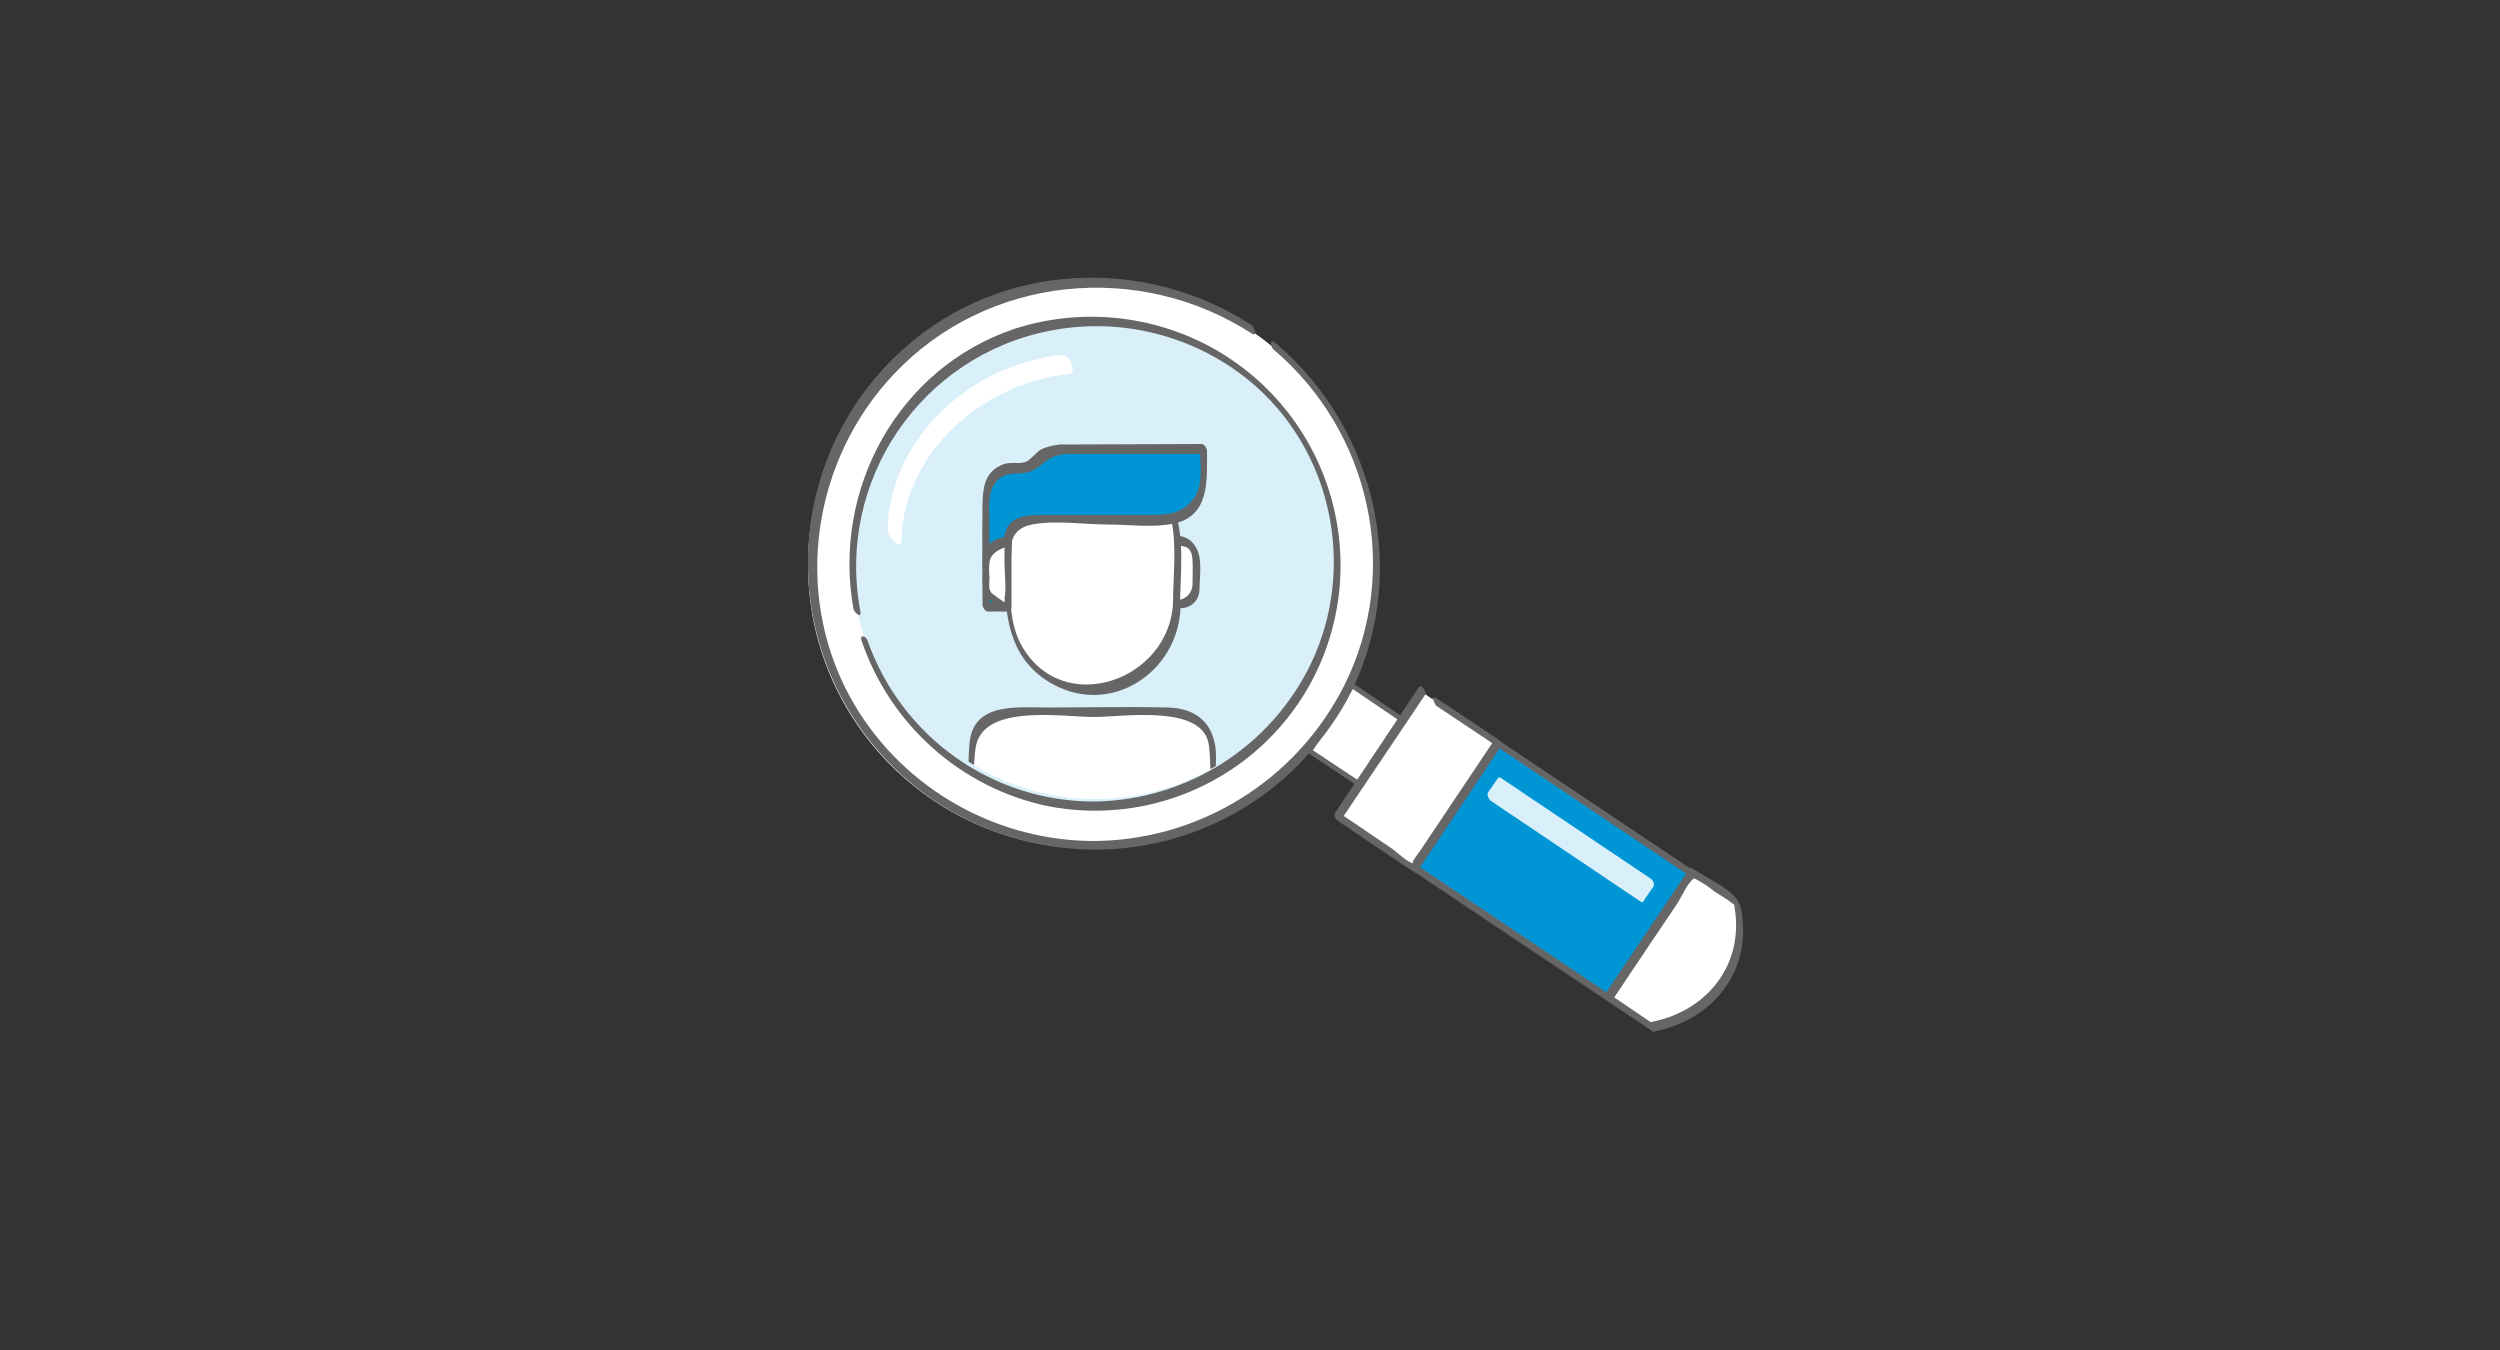 <?xml version="1.0" encoding="UTF-8"?> <!-- Generator: Adobe Illustrator 23.0.4, SVG Export Plug-In . SVG Version: 6.00 Build 0) --> <svg xmlns="http://www.w3.org/2000/svg" xmlns:xlink="http://www.w3.org/1999/xlink" id="Layer_1" x="0px" y="0px" viewBox="0 0 500 270" style="enable-background:new 0 0 500 270;" xml:space="preserve"><rect x="0" y="0" width="500" height="270" fill="#333333" stroke="none"/> <style type="text/css"> .st0{fill:#FFFFFF;} .st1{fill:#FFFFFF;stroke:#666666;stroke-linecap:round;stroke-linejoin:round;} .st2{fill:#666666;} .st3{fill:#D9EFF9;} .st4{fill:#0096D5;} .st5{fill:#D9EFF9;stroke:#D9EFF9;stroke-miterlimit:10;} .st6{clip-path:url(#SVGID_2_);} </style> <circle class="st0" cx="218.3" cy="113" r="56.7"></circle> <title>domestic illustrations</title> <polygon class="st1" points="272.3,157.1 261.9,150.2 270.4,137.1 280.7,144.1 "></polygon> <path class="st2" d="M250.3,65c-21.5-13.9-50.1-12.6-69.4,4.6c-23.7,21-25.9,57.3-4.9,81s57.3,25.9,81,4.9 c4.9-4.4,9.1-9.6,12.3-15.3c13-24.1,6.4-54.2-14.3-71.7c-1.1-0.9-0.9,0.9-0.3,1.4c19.4,16.4,25.6,44.2,14.2,67.1 c-9.7,19.3-29.5,31.4-51,31.2c-20-0.4-38.4-11.4-48-29c-11.3-20.9-7.4-47.2,8.9-64.4c18.7-19.8,49.1-22.7,71.7-8 C251.4,67.3,250.9,65.4,250.3,65L250.3,65z"></path> <path class="st3" d="M171.4,122.1c-5.2-26.2,11.9-51.7,38.2-56.8c26.2-5.2,51.7,11.9,56.8,38.2s-11.9,51.7-38.2,56.8 c-23.9,4.7-47.6-9.1-55.3-32.3"></path> <path class="st2" d="M172.1,122.4c-5-26.1,12-51.3,38.1-56.3c14-2.7,28.6,1,39.6,10c16.6,13.6,21.6,37.3,12.4,56.6 c-8,16.6-24.7,27.3-43.2,27.6c-20.5,0.1-38.7-12.9-45.5-32.2c-0.3-0.9-1.6-1.3-1.2,0c5.7,16.8,19.8,29.4,37.1,33.1 c20.7,4.1,41.8-5.4,52.3-23.8c13.5-23.9,5-54.2-19-67.7c-12.2-6.8-26.7-8.2-39.9-3.9c-23.3,7.9-36.4,32.2-32.1,56 C170.9,122.6,172.3,123.7,172.1,122.4L172.1,122.4z"></path> <path class="st0" d="M180.3,108c0.4-17.8,16.8-31.6,33.6-33.2c1.6-0.1-0.1-4-1.5-3.8c-17.9,1.7-34.5,16.4-34.9,35.1 C177.6,107.4,180.2,110.3,180.3,108L180.3,108z"></path> <rect x="291.1" y="138.5" transform="matrix(0.557 -0.831 0.831 0.557 -6.418 329.967)" class="st4" width="29.8" height="65.1"></rect> <path class="st2" d="M340.7,175.9l-11.2,16.6c-1.5,2.3-3.1,5.9-5.1,7.7c-0.8,0.7,0.6,0.4,0,0.3s-1.3-0.9-1.7-1.1l-38.9-26.1 l-13.2-8.9l0.6,1.6l11.2-16.6c1.5-2.3,3.1-5.9,5.1-7.7c0.8-0.7-0.6-0.3,0-0.3s1.3,0.9,1.7,1.1l38.9,26.1l13.2,8.9 c1,0.7,0.5-1.3-0.1-1.7l-54.1-36.2c-0.2-0.1-0.4-0.2-0.6,0l-16.6,24.8c-0.3,0.5,0.2,1.4,0.6,1.7l54.1,36.2c0.2,0.1,0.4,0.2,0.6,0 l16.6-24.8C342.3,176.9,341.1,175.2,340.7,175.9z"></path> <path class="st5" d="M328.2,179.5l-29.9-20L328.2,179.5z"></path> <rect x="312.4" y="149.9" transform="matrix(0.557 -0.831 0.831 0.557 -0.215 335.479)" class="st3" width="3.5" height="36"></rect> <path class="st3" d="M328.1,178.6l-29.9-20.1l0.6,1.6c2-3,0.8-3.3,3.8-1.3l10.4,7l17.1,11.5l-0.6-1.6l-2,2.9 c-0.4,0.6,0.8,2.3,1.2,1.6l2-2.9c0.3-0.5-0.2-1.4-0.6-1.6l-29.9-20.1c-0.2-0.1-0.4-0.2-0.6,0l-2,2.9c-0.3,0.5,0.2,1.4,0.6,1.7 l29.9,20.1C329.2,181,328.7,179,328.1,178.6z"></path> <rect x="272.1" y="150.4" transform="matrix(0.557 -0.831 0.831 0.557 -3.849 304.798)" class="st0" width="23" height="11.3"></rect> <path class="st0" d="M287.3,140.4l12.3,8.2l-16.8,25l-15.2-10.2l16.8-25"></path> <path class="st2" d="M287.3,141.2l12.3,8.2l-0.6-1.6l-15,22.4c-0.4,0.6-2.1,2.6-1.2,2.5c-0.9,0.1-3.6-2.4-4.3-2.9l-10.9-7.4l0.6,1.6 l16.8-25c0.4-0.6-0.8-2.3-1.2-1.6L267,162.6c-0.3,0.5,0.2,1.4,0.6,1.6l15.2,10.2c0.2,0.1,0.4,0.2,0.6,0l16.7-25 c0.3-0.5-0.2-1.4-0.6-1.6l-12.3-8.2C286.3,138.9,286.8,140.8,287.3,141.2L287.3,141.2z"></path> <path class="st0" d="M344,182.6c1.7,8.8-4,17.4-12.8,19.1l-4.6-3.1c4.3-6.4,8.5-12.8,12.8-19.1L344,182.6z"></path> <path class="st0" d="M330.5,205.5l-8.7-5.9l16.7-25l8.7,5.8l0.3,1.4c2.1,10.7-4.9,21.2-15.6,23.3L330.5,205.5z"></path> <path class="st2" d="M330.4,204.6l-8.7-5.9l0.6,1.6l7.5-11.2l5.6-8.3c0.8-1.2,2.1-4.3,3.4-5.1c0.7-0.4-0.9-0.3,0.5,0.2 c1.3,0.7,2.5,1.5,3.6,2.4c1.2,0.8,2.5,1.5,3.6,2.4c1.1,0.9,0.1-0.9,0.4,0.7c2,11.6-5.6,20.9-16.7,23c-0.8,0.2,0.1,2,0.7,1.9 c10.3-2,18.2-10.2,17.7-21.1c-0.1-2.2-0.2-4.3-1.7-5.9c-2.2-2.3-5.7-3.8-8.4-5.6c-0.2-0.1-0.4-0.2-0.6,0l-16.8,25 c-0.3,0.5,0.2,1.4,0.6,1.6l8.7,5.9C331.4,207,330.9,205,330.4,204.6z"></path> <g> <defs> <path id="SVGID_1_" d="M258.3,138.9c-14.5,21.6-43.8,27.4-65.4,12.9c-21.6-14.5-27.4-43.8-12.9-65.4s43.8-27.4,65.4-12.9 c10.4,7,17.6,17.8,20,30.1C267.8,115.8,265.3,128.5,258.3,138.9z"></path> </defs> <clipPath id="SVGID_2_"> <use xlink:href="#SVGID_1_" style="overflow:visible;"></use> </clipPath> <g class="st6"> <path class="st0" d="M235.6,108.3h0.3c1.8,0,3.3,1.5,3.3,3.3v6.1c0,1.8-1.5,3.3-3.3,3.3h-0.3c-1.8,0-3.3-1.5-3.3-3.3v-6.1 C232.2,109.8,233.7,108.3,235.6,108.3z"></path> <path class="st2" d="M238.5,117c-0.1,1.7-1.5,3.1-3.3,3c0,0,0,0,0,0c-1.8-0.1-2.1-1.2-2.3-2.7c-0.2-1.8-0.2-3.7,0-5.5 c0.2-1.6,1.7-2.7,3.3-2.6c1.9,0.1,2.2,1.4,2.3,2.8c0.1,1.7,0,3.4,0,5.1c0,0.7,1.4,2.1,1.4,0.9c0-2.7,0.7-6.3-0.8-8.7 c-2.1-3.4-7.1-2.6-7.5,1.5c-0.2,2.3-0.6,6,0.5,8.2c1.7,3.7,7.3,3.6,7.8-0.9C239.9,117.7,238.6,116.1,238.5,117z"></path> <path class="st0" d="M194.4,160.3v-11.2c0-3.7,3.4-6.7,7.5-6.7h33c4.2,0,7.5,3,7.5,6.7v11.2H194.4z"></path> <path class="st0" d="M194.8,170.5l-0.4-21.4c0-3.7,3.4-6.7,7.5-6.7h33c4.2,0,7.5,3,7.5,6.7l-0.6,22.7"></path> <path class="st2" d="M195.5,171c-0.1-6.9-1.3-14.5-0.4-21.3c1.2-9.1,17.3-6.3,23.7-6.3c5.7,0,22.1-2.7,23,5.8 c0.8,7.2-0.4,15-0.6,22.2c0,0.7,1.3,2.1,1.4,0.9c0.2-7,0.5-14,0.6-21c0-6.1-3.5-9.7-9.7-9.8c-8-0.2-16.1,0-24.1,0 c-6,0-14.8-1.1-15.5,7.2c-0.6,7,0.3,14.4,0.4,21.4C194.1,170.7,195.5,172.1,195.5,171L195.5,171z"></path> <path class="st0" d="M235.3,121.1c0,9.3-7.5,16.8-16.8,16.8l0,0c-9.3,0-16.8-7.5-16.8-16.8v-13.5c0-9.3,7.5-16.8,16.8-16.8l0,0 c9.3,0,16.8,7.5,16.8,16.8V121.1z"></path> <path class="st2" d="M234.6,120.6c-0.7,15.5-22.2,23.2-30.4,8.3c-3.1-5.6-2.1-14.6-1.8-20.8c0.6-15.5,22.3-23.1,30.4-8.3 C235.9,105.6,234.6,114.2,234.6,120.6c0,0.7,1.4,2.1,1.4,1c0-6.7,1.2-14.7-1.6-20.9c-4.2-9.4-16-13.8-25.1-8.3 c-8.8,5.3-8.3,14.6-8.3,23.6c0,8.3,1.4,16.3,9.5,20.8c11.7,6.5,25-2.3,25.6-15.1C236,120.9,234.6,119.4,234.6,120.6z"></path> <path class="st4" d="M212.4,89.9c-2.6,0-5.1,1.3-6.5,3.5h-2.7c-3.3,0-6,2.7-6,6l0,0v21.9h4.2v-13.1c0-2.3,1.9-4.2,4.2-4.2h27.2 c4.3,0,7.8-3.5,7.8-7.8v0v-6.4L212.4,89.9z"></path> <path class="st2" d="M212.1,88.9c-1.3,0.1-2.7,0.4-3.9,1c-0.9,0.5-2.1,2.1-3.1,2.5c-1.6,0.5-3.4-0.2-5,0.7 c-3.2,1.5-3.5,4.5-3.6,7.6c-0.1,6.7,0,13.5,0,20.2c0,0.5,0.5,1.4,1.1,1.4h4.2c0.3,0,0.3-0.3,0.3-0.5v-7.6c0-4-0.8-8.3,4.3-9.3 c4.7-0.9,10.4,0,15.1,0c4.1,0,9.2,0.7,13.3-0.2c7.2-1.5,6.6-8.8,6.6-14.5c0-0.5-0.5-1.4-1.1-1.4L212.1,88.9c-0.8,0,0,1.9,0.7,1.9 h28.3l-1.1-1.4c0,3.1,0.7,7.2-1,9.9c-2.4,3.9-6.5,3.7-10.4,3.7h-18.3c-4.5,0-9.2-0.5-9.6,5.4c-0.2,3.2,0,6.5,0,9.8 c0,3.4-0.4,2.2-3.9,2.2l1.1,1.4V105c0-2.7-0.5-6.3,1.2-8.5c2-2.5,4.3-1.4,6.7-2.1c2.7-0.9,3.4-3.2,6.9-3.5 C213.6,90.8,212.8,88.9,212.1,88.9z"></path> <path class="st0" d="M201.6,108.3c-1.7,0.2-4.4,1.6-4.4,3.3v6.1c0,1.7,2.7,3.2,4.4,3.3V108.3z"></path> <path class="st2" d="M201.3,107.3c-2,0.3-4.3,1.4-4.7,3.6c-0.1,1.4-0.1,2.8,0,4.2c-0.2,1.3,0,2.6,0.5,3.8c1.1,1.7,2.9,2.8,4.9,3 c0.3,0,0.3-0.3,0.3-0.5v-12.7c0-0.7-1.4-2.1-1.4-0.9v4.8c0,2.2,0.4,4.9,0,7.1c0,0.1,0.1,0.6,0,0.7c-0.1,0.1-2.5-1.7-2.6-1.8 c-0.7-0.9-0.4-1.9-0.4-3c-0.1-1.1-0.1-2.2,0-3.2c0.3-1.9,2.3-2.8,4.1-3.2C202.8,109.1,201.9,107.2,201.3,107.3z"></path> </g> </g> </svg> 